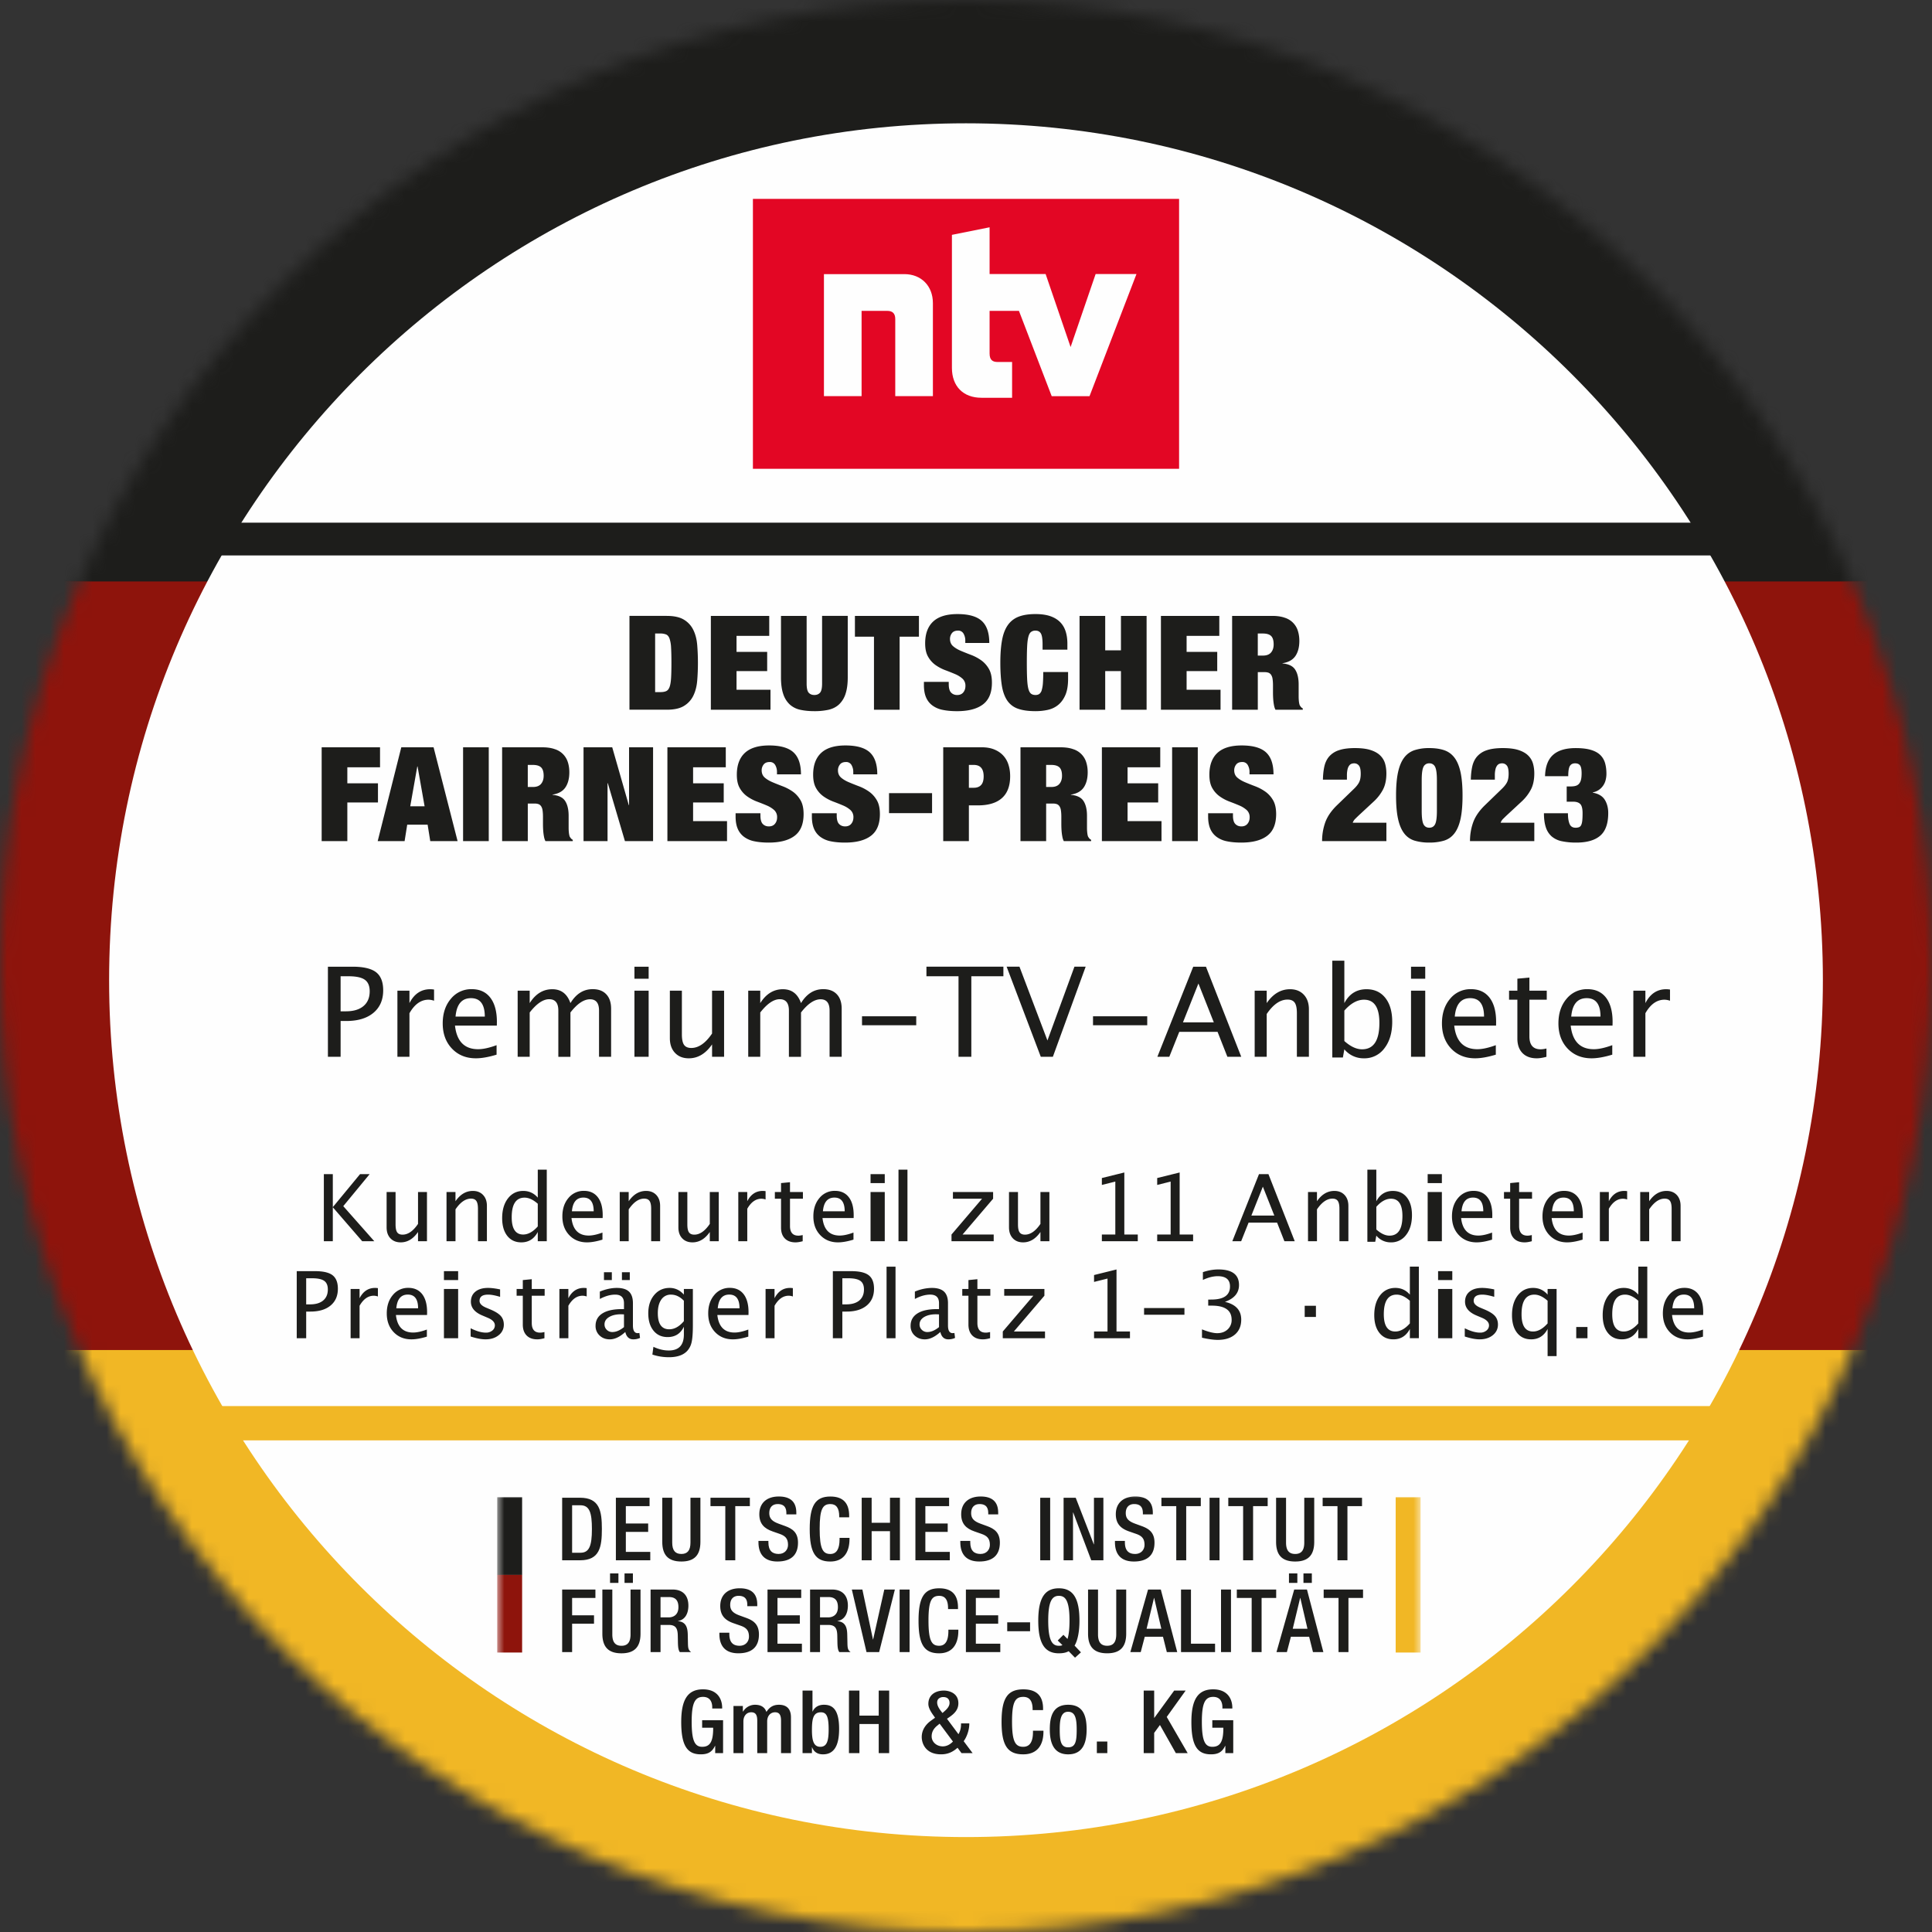 <svg xmlns="http://www.w3.org/2000/svg" xmlns:xlink="http://www.w3.org/1999/xlink" width="136" height="136"><rect width="100%" height="100%" fill="#333333" stroke="none"/><defs><path id="a" d="M0 68c0 37.555 30.445 68 68 68s68-30.445 68-68S105.555 0 68 0 0 30.445 0 68Z"/><path id="c" d="M0 138h138V0H0z"/><path id="e" d="M0 13h65V0H0z"/><path id="g" d="M0 166h179V0H0z"/></defs><g fill="none" fill-rule="evenodd"><g><mask id="b" fill="#fff"><use xlink:href="#a"/></mask><path fill="#8E140C" d="M-19.95 95.066h177.333V40.895H-19.95z" mask="url(#b)"/><path fill="#F1B725" d="M-19.95 150.012h177.333V95.033H-19.95z" mask="url(#b)"/><path fill="#1D1D1B" d="M-19.95 40.931h177.333V-14.05H-19.95z" mask="url(#b)"/></g><g transform="translate(-1)"><path fill="#FEFEFE" d="M129.319 69c0 33.313-27.006 60.318-60.319 60.318S8.681 102.313 8.681 69 35.687 8.68 69.001 8.68c33.312 0 60.318 27.007 60.318 60.32"/><path fill="#1D1D1B" d="M122.845 39.098H14.605l1.054-2.306h106.199z"/><mask id="d" fill="#fff"><use xlink:href="#c"/></mask><path fill="#F1B725" d="M12.947 101.392h112.194v-2.414H12.947z" mask="url(#d)"/><path fill="#1D1D1B" d="M47.477 48.72c.175 0 .313-.022.417-.07.104-.045.184-.143.239-.29.054-.148.09-.358.106-.63.017-.271.025-.628.025-1.072 0-.444-.008-.802-.025-1.074a2.305 2.305 0 0 0-.106-.628c-.055-.15-.135-.246-.239-.292a1.053 1.053 0 0 0-.417-.069h-.36v4.125h.36Zm.456-5.365c.525 0 .933.092 1.224.274.291.18.51.424.656.73.146.305.235.656.267 1.054.032.399.049.812.049 1.245 0 .431-.017.846-.049 1.243-.032.398-.121.75-.267 1.055a1.71 1.71 0 0 1-.656.73c-.29.183-.699.273-1.224.273H45.31v-6.604h2.623ZM55.149 43.355v1.406h-2.302v1.129h2.157v1.35h-2.157v1.314h2.39v1.406H51.04v-6.605zM57.782 48.119c0 .32.049.536.145.643.098.108.23.161.4.161.167 0 .3-.053.397-.161.097-.107.146-.323.146-.643v-4.764h1.806v4.33c0 .461-.052.847-.155 1.155a1.76 1.76 0 0 1-.452.74c-.197.184-.442.311-.733.38a4.533 4.533 0 0 1-1.01.101c-.375 0-.711-.034-1.006-.1a1.593 1.593 0 0 1-.737-.38 1.741 1.741 0 0 1-.452-.74c-.104-.31-.155-.695-.155-1.156v-4.33h1.806v4.764ZM61.181 44.817v-1.462h4.506v1.462h-1.36v5.143h-1.805v-5.143zM68.95 45.104a.954.954 0 0 0-.126-.505.422.422 0 0 0-.387-.208c-.196 0-.337.06-.429.18a.655.655 0 0 0-.135.402c0 .217.073.388.218.514.146.126.33.236.55.329.22.092.455.187.708.282.252.095.489.22.709.374.22.154.403.356.549.605.146.25.218.576.218.977 0 .703-.21 1.213-.632 1.532-.42.317-1.028.476-1.825.476-.375 0-.707-.03-.996-.089a1.813 1.813 0 0 1-.728-.306 1.37 1.37 0 0 1-.452-.567c-.103-.235-.154-.525-.154-.87V48h1.747v.157c0 .284.055.482.166.596.11.114.252.172.426.172.188 0 .332-.063.433-.185.1-.124.15-.275.15-.453a.663.663 0 0 0-.208-.514 1.863 1.863 0 0 0-.525-.324c-.21-.09-.438-.18-.684-.272a3.061 3.061 0 0 1-.685-.361 1.799 1.799 0 0 1-.524-.584c-.14-.24-.209-.554-.209-.943 0-.672.187-1.183.563-1.536.376-.35.944-.526 1.71-.526.79 0 1.36.161 1.713.485.354.324.529.84.529 1.55h-1.69v-.157ZM74.273 44.595c-.078-.136-.205-.204-.379-.204a.487.487 0 0 0-.326.103c-.081.067-.141.187-.184.36-.042.172-.07.405-.082.697-.014.293-.02.662-.02 1.106 0 .444.006.812.02 1.105.013.294.04.526.082.7.043.17.103.292.184.36.08.068.19.101.326.101.11 0 .2-.025.273-.078a.506.506 0 0 0 .164-.264 2.31 2.31 0 0 0 .083-.494c.015-.207.024-.468.024-.782h1.748v.49c0 .463-.065.842-.194 1.138-.13.296-.302.528-.515.698-.213.17-.457.284-.734.342-.275.06-.558.088-.849.088-.505 0-.92-.058-1.243-.175a1.492 1.492 0 0 1-.758-.588c-.181-.274-.306-.628-.374-1.064-.067-.435-.102-.96-.102-1.577 0-.629.04-1.162.122-1.6.08-.438.218-.792.412-1.064.194-.27.45-.467.768-.588.316-.12.709-.179 1.175-.179.408 0 .755.05 1.04.147.284.1.516.24.694.422.177.18.307.4.388.657.081.255.121.543.121.864v.416H74.39v-.37c0-.376-.04-.632-.117-.767M78.799 43.355v2.424h1.108v-2.424h1.806v6.605h-1.806v-2.72h-1.108v2.72h-1.806v-6.605zM86.831 43.355v1.406h-2.302v1.129h2.156v1.35h-2.156v1.314h2.389v1.406h-4.196v-6.605zM89.9 46.149c.26 0 .45-.072.573-.218.123-.144.184-.334.184-.569 0-.277-.059-.474-.179-.592-.12-.117-.315-.175-.588-.175h-.35v1.554h.36Zm.661-2.794c.343 0 .636.043.878.13a1.393 1.393 0 0 1 .923.925c.068.216.103.45.103.703 0 .444-.095.801-.282 1.073-.189.27-.49.437-.903.5v.017c.433.037.73.183.892.436.163.252.244.6.244 1.045v.831c0 .094.003.181.01.265.006.083.015.159.029.226.012.07.028.12.048.157.026.037.052.074.077.107a.374.374 0 0 0 .127.096v.094h-1.923a1.058 1.058 0 0 1-.101-.305 3.409 3.409 0 0 1-.05-.353 6.025 6.025 0 0 1-.02-.336c-.003-.108-.003-.197-.003-.264v-.444c0-.185-.01-.34-.03-.464a.694.694 0 0 0-.102-.29.39.39 0 0 0-.185-.149.808.808 0 0 0-.276-.04h-.476v2.645h-1.808v-6.605h2.828ZM27.752 52.605v1.406H25.45v1.129h2.156v1.35H25.45v2.719h-1.807v-6.604zM30.374 53.955l-.496 2.803h1.011l-.495-2.803h-.02Zm1.147-1.35 1.69 6.604h-1.924l-.185-1.156h-1.437l-.184 1.156h-1.894l1.661-6.604h2.273ZM33.598 59.21h1.807v-6.605h-1.807zM38.512 55.399c.26 0 .45-.072.574-.218.122-.145.184-.334.184-.57 0-.277-.06-.473-.18-.591-.12-.117-.315-.175-.588-.175h-.35v1.554h.36Zm.661-2.794c.343 0 .636.043.879.13a1.393 1.393 0 0 1 .923.925c.068.216.102.45.102.703 0 .444-.095.801-.282 1.073-.188.27-.49.437-.903.5v.017c.433.037.731.183.893.436.162.252.243.6.243 1.045v.831c0 .094.003.181.01.265.007.083.015.159.03.226.012.069.027.12.048.157.025.037.051.074.077.107a.374.374 0 0 0 .126.096v.094h-1.923a1.058 1.058 0 0 1-.101-.305 3.409 3.409 0 0 1-.05-.353 6.025 6.025 0 0 1-.02-.337c-.003-.108-.003-.196-.003-.263v-.444c0-.185-.01-.34-.03-.464a.694.694 0 0 0-.101-.29.39.39 0 0 0-.185-.149.808.808 0 0 0-.277-.04h-.476v2.645h-1.807v-6.605h2.827ZM44.097 52.605l1.166 4.07h.019v-4.07h1.69v6.604h-1.981l-1.204-4.078h-.02v4.078h-1.69v-6.604zM52.09 52.605v1.406h-2.301v1.129h2.156v1.35h-2.156v1.313h2.389v1.406h-4.197v-6.604zM55.694 54.354a.954.954 0 0 0-.127-.506.422.422 0 0 0-.387-.207c-.196 0-.337.06-.428.18a.655.655 0 0 0-.136.402c0 .216.073.388.218.514.146.126.33.236.55.328.22.093.455.187.708.283.252.095.49.22.71.374.22.154.402.356.548.605.146.25.218.576.218.977 0 .703-.21 1.213-.632 1.531-.42.318-1.028.477-1.825.477-.375 0-.707-.03-.995-.089a1.813 1.813 0 0 1-.729-.306 1.37 1.37 0 0 1-.451-.567c-.104-.235-.155-.525-.155-.87v-.232h1.748v.158c0 .283.054.482.165.596.11.114.252.171.427.171.187 0 .332-.062.432-.185.1-.123.15-.274.15-.452a.663.663 0 0 0-.208-.514 1.863 1.863 0 0 0-.524-.324c-.21-.09-.439-.18-.685-.272a3.061 3.061 0 0 1-.684-.362 1.799 1.799 0 0 1-.525-.583c-.14-.24-.209-.554-.209-.943 0-.672.187-1.183.563-1.536.376-.35.945-.527 1.71-.527.79 0 1.36.162 1.714.485.353.325.528.842.528 1.55h-1.689v-.156ZM61.064 54.354a.954.954 0 0 0-.126-.506.422.422 0 0 0-.388-.207c-.195 0-.337.06-.428.18a.655.655 0 0 0-.135.402c0 .216.073.388.218.514.146.126.329.236.549.328.22.093.455.187.709.283.252.095.488.22.708.374.22.154.404.356.55.605.146.25.218.576.218.977 0 .703-.21 1.213-.632 1.531-.42.318-1.028.477-1.826.477-.375 0-.707-.03-.995-.089a1.813 1.813 0 0 1-.728-.306 1.37 1.37 0 0 1-.452-.567c-.103-.235-.155-.525-.155-.87v-.232H59.9v.158c0 .283.054.482.165.596.11.114.253.171.427.171.188 0 .332-.062.432-.185.1-.123.151-.274.151-.452a.663.663 0 0 0-.208-.514 1.863 1.863 0 0 0-.525-.324c-.21-.09-.438-.18-.685-.272a3.061 3.061 0 0 1-.684-.362 1.799 1.799 0 0 1-.525-.583c-.139-.24-.208-.554-.208-.943 0-.672.187-1.183.563-1.536.375-.35.944-.527 1.71-.527.789 0 1.36.162 1.713.485.353.325.529.842.529 1.55h-1.69v-.156ZM63.581 57.24h3.03v-1.406h-3.03zM69.543 55.454c.227 0 .4-.064.52-.194s.18-.333.18-.61c0-.537-.234-.805-.7-.805h-.34v1.609h.34Zm.564-2.85c.344 0 .64.053.893.158.253.106.462.248.627.431.165.181.287.395.364.643.078.246.117.514.117.804 0 .684-.193 1.198-.579 1.54-.384.343-.95.513-1.694.513h-.632v2.516h-1.806v-6.604h2.71ZM75.001 55.399c.26 0 .45-.072.574-.218.122-.145.184-.334.184-.57 0-.277-.06-.473-.18-.591-.12-.117-.315-.175-.588-.175h-.35v1.554h.36Zm.661-2.794c.343 0 .636.043.878.13a1.393 1.393 0 0 1 .923.925c.069.216.103.45.103.703 0 .444-.095.801-.282 1.073-.189.27-.49.437-.903.5v.017c.433.037.73.183.893.436.162.252.243.6.243 1.045v.831c0 .094.003.181.01.265.007.083.015.159.029.226.013.069.028.12.049.157.025.037.051.074.077.107a.374.374 0 0 0 .126.096v.094h-1.923a1.058 1.058 0 0 1-.101-.305 3.409 3.409 0 0 1-.05-.353 6.025 6.025 0 0 1-.02-.337c-.003-.108-.003-.196-.003-.263v-.444c0-.185-.01-.34-.03-.464a.694.694 0 0 0-.102-.29.39.39 0 0 0-.185-.149.808.808 0 0 0-.276-.04h-.476v2.645h-1.807v-6.605h2.827ZM82.674 52.605v1.406h-2.301v1.129h2.156v1.35h-2.156v1.313h2.389v1.406h-4.196v-6.604zM83.51 59.21h1.806v-6.605H83.51zM88.958 54.354a.954.954 0 0 0-.127-.506.422.422 0 0 0-.388-.207c-.195 0-.336.06-.428.18a.655.655 0 0 0-.135.402c0 .216.073.388.218.514.146.126.329.236.549.328.22.093.456.187.709.283.252.095.489.22.709.374.22.154.403.356.549.605.146.25.218.576.218.977 0 .703-.21 1.213-.632 1.531-.42.318-1.028.477-1.826.477-.375 0-.707-.03-.995-.089a1.813 1.813 0 0 1-.728-.306 1.37 1.37 0 0 1-.452-.567c-.103-.235-.155-.525-.155-.87v-.232h1.748v.158c0 .283.055.482.166.596.11.114.252.171.426.171.188 0 .332-.062.432-.185.1-.123.151-.274.151-.452a.663.663 0 0 0-.208-.514 1.863 1.863 0 0 0-.525-.324c-.21-.09-.438-.18-.684-.272a3.061 3.061 0 0 1-.685-.362 1.799 1.799 0 0 1-.525-.583c-.139-.24-.208-.554-.208-.943 0-.672.187-1.183.563-1.536.376-.35.944-.527 1.71-.527.79 0 1.36.162 1.713.485.354.325.529.842.529 1.55h-1.69v-.156ZM94.222 53.97c.059-.275.169-.509.33-.703a1.53 1.53 0 0 1 .68-.45c.291-.103.674-.157 1.146-.157.454 0 .823.047 1.108.14.284.093.51.22.674.383.165.163.278.353.34.568.062.217.092.448.092.695 0 .444-.078.817-.232 1.12a3.1 3.1 0 0 1-.623.822l-1.067.99c-.078.073-.164.157-.258.25a.72.72 0 0 0-.189.287h2.37v1.295h-4.526a3.9 3.9 0 0 1 .218-1.31c.146-.41.415-.809.81-1.197l1.205-1.166c.174-.166.3-.325.375-.476.074-.15.111-.35.111-.597 0-.277-.042-.468-.127-.573a.413.413 0 0 0-.34-.157.526.526 0 0 0-.183.032.36.36 0 0 0-.161.125.69.69 0 0 0-.116.263 1.83 1.83 0 0 0-.044.448v.279h-1.69c.006-.333.038-.638.097-.911M101.205 58.021c.084.164.22.244.408.244.187 0 .324-.08.408-.244.084-.163.127-.476.127-.94v-2.164c0-.461-.043-.775-.127-.938a.428.428 0 0 0-.408-.245.426.426 0 0 0-.408.245c-.084.163-.126.477-.126.938v2.165c0 .463.042.776.126.94m-1.792-3.66c.094-.431.237-.774.428-1.026.19-.252.434-.429.729-.528a3.294 3.294 0 0 1 1.043-.148c.402 0 .75.05 1.044.148.295.1.538.276.728.528.192.252.334.595.428 1.026.093.432.14.978.14 1.638 0 .666-.047 1.213-.14 1.641-.094.43-.236.768-.428 1.018-.19.25-.433.421-.728.514a3.535 3.535 0 0 1-1.044.138 3.52 3.52 0 0 1-1.043-.138 1.433 1.433 0 0 1-.729-.514c-.191-.25-.334-.588-.428-1.018-.094-.428-.14-.975-.14-1.641 0-.66.046-1.206.14-1.638M104.634 53.97c.059-.275.169-.509.33-.703a1.53 1.53 0 0 1 .68-.45c.291-.103.674-.157 1.146-.157.454 0 .823.047 1.108.14.284.093.51.22.674.383.165.163.278.353.34.568.062.217.092.448.092.695 0 .444-.078.817-.233 1.12a3.1 3.1 0 0 1-.622.822l-1.067.99a13.45 13.45 0 0 0-.258.25.72.72 0 0 0-.189.287h2.37v1.295h-4.527a3.9 3.9 0 0 1 .219-1.31c.146-.41.415-.809.81-1.197l1.205-1.166c.174-.166.299-.325.375-.476.074-.15.11-.35.11-.597 0-.277-.041-.468-.126-.573a.413.413 0 0 0-.34-.157.526.526 0 0 0-.184.032.36.36 0 0 0-.16.125.69.69 0 0 0-.116.263 1.83 1.83 0 0 0-.044.448v.279h-1.691c.007-.333.039-.638.098-.911M110.324 53.141c.356-.32.887-.48 1.593-.48.42 0 .771.04 1.05.12.277.08.5.197.664.35.165.155.282.345.35.57.067.226.101.482.101.772 0 .13-.015.264-.047.402a1.187 1.187 0 0 1-.457.708 1.103 1.103 0 0 1-.457.195v.019c.402.074.683.242.846.503.161.263.242.572.242.93 0 .74-.188 1.272-.563 1.596-.376.324-.936.486-1.68.486a4.84 4.84 0 0 1-1.015-.094 1.582 1.582 0 0 1-.715-.333 1.42 1.42 0 0 1-.417-.643c-.09-.267-.136-.598-.136-.994h1.69c0 .185.011.34.034.463.023.123.053.229.092.315.078.16.214.24.408.24a.665.665 0 0 0 .253-.041.295.295 0 0 0 .15-.158c.035-.078.06-.182.073-.314.013-.133.02-.301.02-.505 0-.32-.054-.536-.16-.647-.108-.111-.274-.167-.5-.167h-.458v-1.073h.263c.135 0 .253-.011.35-.037a.487.487 0 0 0 .242-.138.657.657 0 0 0 .147-.282c.032-.12.048-.277.048-.468 0-.277-.038-.463-.112-.559-.074-.096-.19-.144-.344-.144-.175 0-.3.066-.375.195-.074.129-.11.367-.11.712h-1.633c.019-.685.208-1.184.563-1.499M51.835 120.22v.049h-.698v-.08c0-.16-.02-.74-.647-.74-.561 0-.801.407-.801 1.745 0 1.405.245 1.769.744 1.769.569 0 .77-.4.77-1.32v-.024h-.777v-.53H51.9v2.318h-.555v-.512h-.013c-.22.463-.53.598-1.008.598-.97 0-1.37-.647-1.37-2.28 0-1.604.478-2.295 1.532-2.295 1.001 0 1.35.66 1.35 1.302M54.952 120.509c.226-.363.51-.505.88-.505.568 0 .846.314.846.882v2.522h-.698v-2.276c0-.388-.104-.599-.42-.599-.31 0-.556.24-.556.643v2.232h-.698v-2.282c0-.414-.123-.593-.427-.593-.323 0-.549.26-.549.643v2.232h-.698v-3.319h.66v.39h.019a.979.979 0 0 1 .833-.475c.375 0 .673.13.808.505M58.743 122.963c.472 0 .588-.425.588-1.227 0-.905-.148-1.202-.55-1.202-.542 0-.626.48-.626 1.245 0 .74.117 1.184.588 1.184Zm-.55-3.958v1.473h.013c.13-.295.408-.474.79-.474.568 0 1.072.27 1.072 1.701 0 1.221-.382 1.789-1.137 1.789-.375 0-.64-.167-.763-.494h-.013v.407h-.66v-4.402h.699ZM61.498 119.005v1.764h1.358v-1.764h.736v4.402h-.736v-2.047h-1.358v2.047h-.737v-4.402zM67.345 120.583l.155-.136c.252-.221.342-.4.342-.574 0-.233-.13-.412-.446-.412-.149 0-.426.074-.426.382 0 .186.09.401.375.74m.02 2.35c.245 0 .49-.106.716-.34l-.937-1.258-.135.112c-.246.19-.427.431-.427.782 0 .39.342.704.782.704m1.099-3.034c0 .444-.265.721-.633.974l-.169.117.808 1.085c.123-.204.181-.437.181-.696v-.062h.582v.03c0 .433-.175.925-.395 1.221l.627.839h-.781l-.279-.376c-.374.333-.73.462-1.162.462-1.093 0-1.358-.777-1.358-1.22 0-.469.252-.863.647-1.147l.29-.21-.064-.092c-.181-.254-.407-.568-.407-.882 0-.61.465-.937 1.098-.937.316 0 1.015.148 1.015.894M74.425 120.28v.1h-.736v-.062c0-.585-.22-.869-.653-.869-.576 0-.795.358-.795 1.74 0 1.424.239 1.774.788 1.774.46 0 .686-.35.686-1.042v-.092h.737v.067c0 1.042-.517 1.598-1.423 1.598-1.104 0-1.525-.623-1.525-2.288 0-1.64.407-2.287 1.532-2.287 1.021 0 1.39.548 1.39 1.362M76.192 123c.517 0 .6-.42.6-1.245 0-.814-.115-1.258-.606-1.258-.504 0-.588.56-.588 1.252 0 .831.09 1.251.594 1.251m1.299-1.258c0 .87-.226 1.752-1.3 1.752-1.065 0-1.292-.888-1.292-1.752 0-.875.195-1.738 1.293-1.738 1.04 0 1.299.758 1.299 1.738M78.211 123.408h.737v-.814h-.737zM82.246 119.005v1.918h.013l1.396-1.918h.807l-1.331 1.856 1.473 2.546h-.833l-1.118-1.979-.407.555v1.424h-.737v-4.402zM87.748 120.22v.049h-.698v-.08c0-.16-.02-.74-.647-.74-.561 0-.8.407-.8 1.745 0 1.405.244 1.769.743 1.769.569 0 .77-.4.77-1.32v-.024h-.777v-.53h1.473v2.318h-.555v-.512h-.013c-.22.463-.53.598-1.008.598-.97 0-1.37-.647-1.37-2.28 0-1.604.478-2.295 1.532-2.295 1.002 0 1.35.66 1.35 1.302" mask="url(#d)"/></g><g transform="translate(35 105)"><path fill="#1D1D1B" d="M5.273 4.303h.584c.609 0 .81-.456.81-1.67 0-1.16-.171-1.672-.81-1.672h-.584v3.342ZM4.573.43h1.253c1.383 0 1.542.931 1.542 2.202 0 1.264-.153 2.202-1.536 2.202h-1.26V.43ZM10.725.431v.592h-1.67v1.221h1.572v.592H9.055v1.406h1.72v.592H8.354V.431zM12.32.43v3.158c0 .556.215.801.645.801.424 0 .639-.245.639-.801V.431h.7v3.107c0 .944-.436 1.382-1.339 1.382-.94 0-1.346-.468-1.346-1.387V.431h.7ZM17.785.431v.592h-1.027v3.811h-.701V1.023h-1.044V.431zM21.056 1.485v.117h-.7v-.074c0-.302-.074-.653-.615-.653-.35 0-.59.216-.59.635 0 .37.185.573.658.747l.473.172c.498.185.892.444.892 1.166 0 .874-.5 1.325-1.451 1.325-.872 0-1.333-.468-1.333-1.362V3.47h.7v.1c0 .597.283.818.72.818.43 0 .662-.307.662-.64 0-.457-.209-.642-.602-.777l-.479-.167c-.59-.204-.94-.537-.94-1.215 0-.777.516-1.246 1.37-1.246.811 0 1.235.37 1.235 1.141M24.776 1.707v.1h-.7v-.063c0-.585-.209-.869-.621-.869-.546 0-.756.358-.756 1.74 0 1.424.228 1.775.75 1.775.437 0 .651-.35.651-1.042v-.093h.7v.068c0 1.042-.49 1.598-1.351 1.598-1.05 0-1.45-.624-1.45-2.289 0-1.64.387-2.287 1.456-2.287.971 0 1.321.548 1.321 1.362M26.358.431v1.764h1.291V.431h.7v4.403h-.7V2.786h-1.291v2.048h-.7V.431zM31.81.431v.592h-1.671v1.221h1.573v.592h-1.573v1.406h1.721v.592h-2.421V.431zM35.266 1.485v.117h-.7v-.074c0-.302-.074-.653-.615-.653-.35 0-.59.216-.59.635 0 .37.185.573.658.747l.473.172c.498.185.892.444.892 1.166 0 .874-.5 1.325-1.451 1.325-.872 0-1.333-.468-1.333-1.362V3.47h.7v.1c0 .597.283.818.72.818.43 0 .662-.307.662-.64 0-.457-.209-.642-.602-.777l-.479-.167c-.59-.204-.94-.537-.94-1.215 0-.777.516-1.246 1.371-1.246.81 0 1.234.37 1.234 1.141"/><mask id="f" fill="#fff"><use xlink:href="#e"/></mask><path fill="#1D1D1B" d="M38.225 4.834h.7V.431h-.7zM40.723.431l1.273 3.281h.011V.431h.664v4.403h-.854l-1.272-3.367h-.012v3.367h-.663V.431zM46.151 1.485v.117h-.7v-.074c0-.302-.074-.653-.615-.653-.35 0-.59.216-.59.635 0 .37.185.573.658.747l.473.172c.498.185.892.444.892 1.166 0 .874-.5 1.325-1.451 1.325-.872 0-1.333-.468-1.333-1.362V3.47h.7v.1c0 .597.283.818.72.818.43 0 .662-.307.662-.64 0-.457-.208-.642-.601-.777l-.48-.167c-.59-.204-.94-.537-.94-1.215 0-.777.516-1.246 1.371-1.246.81 0 1.234.37 1.234 1.141M49.528.431v.592h-1.027v3.811h-.7V1.023h-1.045V.431zM50.145 4.834h.701V.431h-.701zM54.236.431v.592h-1.027v3.811h-.701V1.023h-1.044V.431zM55.529.43v3.158c0 .556.215.801.645.801.424 0 .638-.245.638-.801V.431h.701v3.107c0 .944-.436 1.382-1.34 1.382-.94 0-1.345-.468-1.345-1.387V.431h.7ZM60.877.431v.592h-1.026v3.811h-.701V1.023h-1.044V.431zM6.913 6.892v.592h-1.64v1.221h1.542v.592H5.273v1.998h-.701V6.892zM8.963 6.424h.589v-.667h-.589v.667Zm-1.02 0h.59v-.667h-.59v.667Zm.16.468v3.158c0 .555.215.802.645.802.424 0 .638-.247.638-.802V6.892h.702v3.109c0 .942-.437 1.381-1.34 1.381-.94 0-1.346-.469-1.346-1.387V6.892h.7ZM12.075 8.853c.258 0 .682-.124.682-.72 0-.445-.184-.71-.658-.71h-.602v1.43h.578Zm.264-1.961c.726 0 1.119.414 1.119 1.134 0 .494-.19.994-.732 1.08v.012c.547.05.676.425.688.938l.012.58c.006.376.025.51.222.66h-.793c-.11-.15-.13-.383-.135-.765l-.007-.353c-.006-.517-.116-.794-.638-.794h-.578v1.911h-.7V6.892h1.542ZM18.306 7.947v.117h-.7V7.99c0-.302-.074-.654-.615-.654-.35 0-.59.216-.59.635 0 .37.185.574.658.747l.473.172c.498.185.892.444.892 1.166 0 .875-.5 1.325-1.451 1.325-.872 0-1.333-.468-1.333-1.362v-.087h.7v.1c0 .598.283.819.72.819.43 0 .662-.308.662-.641 0-.457-.209-.642-.602-.777l-.479-.167c-.59-.203-.94-.536-.94-1.215 0-.776.516-1.246 1.37-1.246.811 0 1.235.37 1.235 1.142M21.4 6.892v.592h-1.671v1.221h1.573v.592h-1.573v1.407h1.72v.591h-2.421V6.892zM23.301 8.853c.259 0 .683-.124.683-.72 0-.445-.185-.71-.658-.71h-.602v1.43h.577Zm.264-1.961c.726 0 1.12.414 1.12 1.134 0 .494-.191.994-.733 1.08v.012c.548.05.677.425.688.938l.013.58c.006.376.024.51.221.66h-.792c-.111-.15-.13-.383-.135-.765l-.007-.353c-.006-.517-.117-.794-.639-.794h-.577v1.911h-.7V6.892h1.541ZM25.706 6.892l.745 3.515h.011l.787-3.515h.744l-1.107 4.403h-.89l-1.033-4.403zM28.327 11.296h.701V6.893h-.701zM32.437 8.168v.1h-.7v-.063c0-.585-.21-.868-.622-.868-.546 0-.756.357-.756 1.739 0 1.425.228 1.775.75 1.775.437 0 .651-.35.651-1.042v-.092h.701v.067c0 1.042-.491 1.598-1.352 1.598-1.05 0-1.45-.623-1.45-2.289 0-1.64.388-2.287 1.456-2.287.971 0 1.322.548 1.322 1.362M35.364 6.892v.592h-1.671v1.221h1.573v.592h-1.573v1.407h1.721v.591h-2.421V6.892zM35.902 9.828h1.609v-.629h-1.609zM39.53 10.851a.564.564 0 0 0 .259-.043l-.332-.327.4-.4.288.29c.093-.29.142-.722.142-1.295 0-1.481-.326-1.74-.756-1.74-.491 0-.743.432-.743 1.74 0 1.442.3 1.775.743 1.775m1.456-1.758c0 .735-.122 1.382-.344 1.746l.448.475-.417.376-.448-.456c-.179.104-.412.148-.69.148-1 0-1.449-.71-1.449-2.289 0-1.596.454-2.287 1.45-2.287 1.002 0 1.45.697 1.45 2.287M42.293 6.892v3.157c0 .556.215.802.645.802.424 0 .638-.246.638-.802V6.892h.701V10c0 .943-.436 1.381-1.34 1.381-.94 0-1.345-.468-1.345-1.386V6.892h.7ZM45.712 9.655h1.038l-.504-2.17h-.011l-.523 2.17Zm1.001-2.763 1.156 4.404h-.732l-.27-1.08h-1.284l-.283 1.08h-.731l1.247-4.404h.897ZM48.836 6.892v3.812h1.696v.591h-2.396V6.892zM50.952 11.296h.701V6.893h-.701zM54.835 6.892v.592h-1.027v3.811h-.699V7.484h-1.045v-.592zM56.755 6.424h.59v-.667h-.59v.667Zm-.756 3.23h1.038l-.503-2.169h-.012L56 9.655Zm-.264-3.23h.59v-.667h-.59v.667Zm1.266.468 1.155 4.404h-.731l-.27-1.08H55.87l-.282 1.08h-.732l1.248-4.404H57ZM60.949 6.892v.592h-1.027v3.811h-.699V7.484h-1.045v-.592zM.001 5.862h1.753V.395H.001z" mask="url(#f)"/><path fill="#8E140C" d="M.001 11.327h1.753V5.861H.001z" mask="url(#f)"/><path fill="#F1B725" d="M63.247 11.327H65V.395h-1.753z" mask="url(#f)"/></g><path fill="#E30624" d="M53 33h30V14H53z"/><path fill="#FEFEFE" d="m77.125 19.29-1.762 5.138-1.758-5.138h-3.944V16l-2.652.532v9.363c0 1.298.795 2.105 2.078 2.105h2.158v-2.519h-1.018c-.342 0-.566-.127-.566-.6v-2.998h2.066l2.307 6.007h2.661L80 19.29h-2.875Zm-13.464.006H58v8.588h2.65v-6.001h1.808c.371 0 .562.184.562.573v5.428h2.65v-6.546c0-1.208-.819-2.042-2.01-2.042Z"/><g transform="translate(-21 -15)"><path fill="#1D1D1B" d="M44.977 86.19h.366c.535 0 .95-.122 1.242-.368.292-.245.439-.593.439-1.041 0-.38-.115-.651-.345-.814-.229-.163-.611-.245-1.147-.245h-.555v2.468Zm-.894 3.201v-6.342h1.732c.768 0 1.32.13 1.656.388.335.259.503.684.503 1.275 0 .674-.23 1.203-.688 1.585-.459.383-1.095.574-1.909.574h-.4v2.52h-.894ZM48.975 89.391v-4.653h.848v.874c.334-.652.822-.977 1.461-.977.086 0 .176.008.271.022v.788a1.252 1.252 0 0 0-.387-.073c-.536 0-.984.317-1.345.952v3.067h-.848ZM53.067 86.563h2.06c0-.866-.324-1.299-.972-1.299-.65 0-1.013.433-1.088 1.3Zm2.89 2.678c-.568.171-1.054.257-1.458.257-.688 0-1.249-.228-1.683-.682-.434-.457-.652-1.048-.652-1.773 0-.705.192-1.283.575-1.735a1.839 1.839 0 0 1 1.468-.677c.565 0 1.001.2 1.308.6.308.4.463.968.463 1.706l-.004.26h-2.946c.124 1.106.667 1.66 1.63 1.66.352 0 .786-.096 1.298-.284v.668ZM57.44 89.391v-4.653h.847v.874c.413-.652.943-.977 1.59-.977.625 0 1.05.325 1.278.977.4-.654.922-.982 1.564-.982.413 0 .733.12.959.363.227.24.34.579.34 1.013v3.385h-.85v-3.253c0-.531-.212-.795-.633-.795-.44 0-.899.309-1.38.929v3.12h-.852v-3.254c0-.533-.215-.8-.644-.8-.428 0-.885.31-1.372.934v3.12h-.847Z"/><mask id="h" fill="#fff"><use xlink:href="#g"/></mask><path fill="#1D1D1B" d="M65.66 89.39h1v-4.652h-1v4.653Zm0-5.496h1v-.844h-1v.844ZM71.125 89.391v-.873c-.45.653-.996.98-1.638.98-.407 0-.73-.127-.971-.383-.242-.256-.362-.6-.362-1.035v-3.342H69v3.068c0 .348.05.596.152.744.102.146.272.22.51.22.516 0 1.003-.338 1.462-1.016v-3.016h.847v4.653h-.847ZM73.67 89.391v-4.653h.847v.874c.413-.652.943-.977 1.591-.977.624 0 1.05.325 1.277.977.401-.654.922-.982 1.564-.982.414 0 .733.12.96.363.226.24.34.579.34 1.013v3.385h-.852v-3.253c0-.531-.211-.795-.632-.795-.439 0-.899.309-1.38.929v3.12h-.851v-3.254c0-.533-.216-.8-.645-.8-.428 0-.884.31-1.372.934v3.12h-.847ZM81.68 87.171h3.817v-.633H81.68zM88.473 89.391v-5.669h-2.258v-.673h5.417v.673h-2.257v5.669zM94.265 89.391l-2.404-6.342h.903l1.969 5.194 1.9-5.194h.791l-2.309 6.342zM97.941 87.171h3.817v-.633h-3.817zM106.444 86.966l-1.083-2.734-1.088 2.734h2.171Zm.956 2.425-.692-1.756h-2.696l-.701 1.756h-.84l2.525-6.342h.895l2.485 6.342h-.976ZM109.321 89.391v-4.653h.847v.874c.447-.652.995-.977 1.643-.977.404 0 .726.128.967.384.24.254.36.599.36 1.03v3.342h-.846v-3.067c0-.347-.05-.593-.152-.74-.102-.148-.271-.22-.505-.22-.52 0-1.008.339-1.467 1.014v3.013h-.847ZM115.633 88.281c.435.389.85.583 1.246.583.814 0 1.221-.618 1.221-1.855 0-1.092-.361-1.637-1.083-1.637-.473 0-.934.256-1.384.767v2.142Zm-.848 1.161v-6.816h.848v2.986c.346-.651.866-.977 1.56-.977.562 0 1.004.205 1.327.613.322.41.483.967.483 1.675 0 .771-.182 1.393-.548 1.866a1.734 1.734 0 0 1-1.442.709 1.75 1.75 0 0 1-1.38-.634l-.103.578h-.745ZM120.327 89.39h1v-4.652h-1v4.653Zm0-5.496h1v-.844h-1v.844ZM123.406 86.563h2.06c0-.866-.324-1.299-.972-1.299-.65 0-1.014.433-1.088 1.3Zm2.889 2.678c-.567.171-1.053.257-1.457.257-.688 0-1.25-.228-1.684-.682-.433-.457-.65-1.048-.65-1.773 0-.705.19-1.283.573-1.735a1.841 1.841 0 0 1 1.469-.677c.564 0 1 .2 1.309.6.308.4.462.968.462 1.706l-.004.26h-2.945c.123 1.106.667 1.66 1.63 1.66.35 0 .784-.096 1.297-.284v.668ZM129.18 89.498c-.429 0-.766-.122-1.006-.368-.24-.245-.361-.587-.361-1.025v-2.733h-.585v-.634h.585v-.845l.847-.08v.925h1.221v.634h-1.221v2.58c0 .608.263.912.79.912.113 0 .248-.018.409-.056v.584c-.26.07-.488.106-.678.106M131.604 86.563h2.06c0-.866-.324-1.299-.972-1.299-.65 0-1.013.433-1.088 1.3Zm2.89 2.678c-.568.171-1.053.257-1.457.257-.688 0-1.25-.228-1.684-.682-.433-.457-.65-1.048-.65-1.773 0-.705.19-1.283.573-1.735a1.841 1.841 0 0 1 1.468-.677c.565 0 1.001.2 1.31.6.307.4.462.968.462 1.706l-.005.26h-2.945c.124 1.106.667 1.66 1.63 1.66.351 0 .785-.096 1.297-.284v.668ZM135.977 89.391v-4.653h.848v.874c.335-.652.822-.977 1.461-.977.086 0 .177.008.271.022v.788a1.246 1.246 0 0 0-.386-.073c-.537 0-.985.317-1.346.952v3.067h-.848ZM43.797 102.374v-4.722h.631v2.323l1.917-2.323h.675l-1.856 2.253 2.185 2.469h-.851l-2.07-2.392v2.392zM50.426 102.374v-.65c-.335.486-.742.73-1.22.73-.303 0-.543-.096-.723-.286-.18-.19-.268-.448-.268-.77v-2.489h.63v2.284c0 .26.038.445.113.554.076.11.203.164.38.164.383 0 .746-.251 1.088-.756v-2.246h.63v3.465h-.63ZM52.432 102.374v-3.465h.631v.65c.333-.484.74-.726 1.222-.726.301 0 .541.095.72.285.18.19.27.447.27.767v2.489h-.63v-2.285c0-.256-.039-.44-.114-.549-.077-.11-.202-.165-.377-.165-.386 0-.75.253-1.09.756v2.243h-.632ZM58.856 99.736c-.327-.288-.636-.43-.929-.43-.603 0-.906.46-.906 1.38 0 .811.27 1.216.808 1.216.35 0 .691-.191 1.027-.57v-1.596Zm0 2.638v-.65c-.257.486-.643.73-1.16.73-.417 0-.746-.152-.987-.457-.24-.304-.36-.72-.36-1.247 0-.576.136-1.04.408-1.391.272-.35.631-.526 1.074-.526.412 0 .754.157 1.025.472v-1.969h.633v5.038h-.633ZM61.259 100.268h1.533c0-.644-.242-.966-.723-.966-.484 0-.754.322-.81.966Zm2.15 1.994c-.422.128-.784.192-1.085.192-.512 0-.93-.17-1.252-.51-.324-.339-.485-.778-.485-1.319 0-.524.141-.955.427-1.292a1.37 1.37 0 0 1 1.093-.504c.42 0 .744.15.974.447.23.298.345.721.345 1.27l-.004.194h-2.193c.092.823.497 1.235 1.214 1.235.263 0 .585-.07.966-.21v.497ZM64.625 102.374v-3.465h.631v.65c.333-.484.74-.726 1.222-.726.301 0 .541.095.72.285.18.19.27.447.27.767v2.489h-.63v-2.285c0-.256-.039-.44-.114-.549-.077-.11-.202-.165-.377-.165-.386 0-.75.253-1.09.756v2.243h-.632ZM70.965 102.374v-.65c-.335.486-.742.73-1.22.73-.302 0-.543-.096-.723-.286-.18-.19-.268-.448-.268-.77v-2.489h.63v2.284c0 .26.038.445.113.554.077.11.203.164.38.164.383 0 .746-.251 1.088-.756v-2.246h.63v3.465h-.63ZM72.971 102.374v-3.465h.631v.65c.249-.484.613-.726 1.088-.726.064 0 .131.005.202.016v.587a.932.932 0 0 0-.289-.054c-.398 0-.733.236-1 .707v2.285h-.632ZM76.998 102.454c-.32 0-.57-.092-.75-.274-.179-.184-.268-.437-.268-.763v-2.035h-.435v-.473h.435v-.628l.63-.061v.69h.91v.472h-.91v1.92c0 .453.197.68.59.68.083 0 .184-.015.304-.042v.434c-.195.053-.363.08-.506.08M78.928 100.268h1.533c0-.644-.242-.966-.723-.966-.484 0-.754.322-.81.966Zm2.151 1.994c-.423.128-.784.192-1.086.192-.512 0-.93-.17-1.252-.51-.324-.339-.485-.778-.485-1.319 0-.524.141-.955.427-1.292a1.37 1.37 0 0 1 1.093-.504c.42 0 .745.15.974.447.23.298.344.721.344 1.27l-.003.194h-2.193c.092.823.497 1.235 1.214 1.235.262 0 .585-.07.967-.21v.497ZM82.281 102.374h1v-3.465h-1v3.465Zm0-4.093h1v-.629h-1v.63ZM84.248 102.374h.631v-5.038h-.631zM87.98 102.374v-.472l2.15-2.52h-2.05v-.473h2.828v.473l-2.15 2.52h2.192v.472zM94.24 102.374v-.65c-.336.486-.743.73-1.22.73-.303 0-.544-.096-.723-.286-.18-.19-.27-.448-.27-.77v-2.489h.632v2.284c0 .26.037.445.113.554.076.11.202.164.38.164.383 0 .745-.251 1.088-.756v-2.246h.63v3.465h-.63ZM98.564 102.374v-.472h.947v-3.727l-.947.237v-.486l1.581-.391v4.367h.947v.472zM102.459 102.374v-.472h.947v-3.727l-.947.237v-.486l1.581-.391v4.367h.947v.472zM110.704 100.568l-.807-2.035-.809 2.035h1.616Zm.71 1.806-.515-1.308h-2.007l-.522 1.308h-.623l1.877-4.721h.667l1.85 4.721h-.726ZM113.075 102.374v-3.465h.631v.65c.332-.484.74-.726 1.223-.726.3 0 .54.095.719.285.179.19.269.447.269.767v2.489h-.63v-2.285c0-.256-.038-.44-.114-.549-.076-.11-.202-.165-.376-.165-.387 0-.75.253-1.091.756v2.243h-.631ZM117.885 101.547c.323.29.633.434.927.434.607 0 .91-.46.91-1.382 0-.812-.27-1.217-.806-1.217-.353 0-.697.19-1.031.57v1.595Zm-.631.865v-5.075h.63v2.223c.259-.485.645-.726 1.162-.726.419 0 .747.15.987.456.24.303.36.72.36 1.246 0 .574-.135 1.038-.408 1.39a1.29 1.29 0 0 1-1.073.528 1.3 1.3 0 0 1-1.027-.473l-.077.431h-.554ZM121.498 102.374h1v-3.465h-1v3.465Zm0-4.093h1v-.629h-1v.63ZM123.88 100.268h1.534c0-.644-.24-.966-.723-.966-.484 0-.754.322-.81.966Zm2.152 1.994c-.422.128-.784.192-1.085.192-.512 0-.93-.17-1.253-.51-.323-.339-.485-.778-.485-1.319 0-.524.143-.955.427-1.292.285-.335.65-.504 1.093-.504.42 0 .746.15.974.447.23.298.345.721.345 1.27l-.003.194h-2.193c.091.823.496 1.235 1.214 1.235.262 0 .585-.07.966-.21v.497ZM128.323 102.454c-.32 0-.569-.092-.749-.274-.178-.184-.268-.437-.268-.763v-2.035h-.435v-.473h.435v-.628l.63-.061v.69h.909v.472h-.909v1.92c0 .453.197.68.589.68.083 0 .185-.015.304-.042v.434c-.194.053-.363.08-.506.08M130.253 100.268h1.533c0-.644-.24-.966-.723-.966-.484 0-.754.322-.81.966Zm2.152 1.994c-.423.128-.785.192-1.085.192-.513 0-.93-.17-1.253-.51-.323-.339-.486-.778-.486-1.319 0-.524.143-.955.428-1.292.285-.335.65-.504 1.093-.504.42 0 .745.15.974.447.23.298.344.721.344 1.27l-.002.194h-2.193c.091.823.496 1.235 1.213 1.235.262 0 .585-.07.967-.21v.497ZM133.62 102.374v-3.465h.631v.65c.249-.484.613-.726 1.088-.726.064 0 .131.005.202.016v.587a.927.927 0 0 0-.289-.054c-.398 0-.733.236-1 .707v2.285h-.632ZM136.46 102.374v-3.465h.63v.65c.333-.484.74-.726 1.224-.726.3 0 .54.095.719.285.179.19.269.447.269.767v2.489h-.63v-2.285c0-.256-.038-.44-.114-.549-.076-.11-.202-.165-.376-.165-.387 0-.75.253-1.091.756v2.243h-.631ZM42.553 106.819h.272c.4 0 .708-.092.926-.275.217-.184.326-.441.326-.775 0-.283-.085-.485-.257-.606-.17-.12-.455-.182-.854-.182h-.413v1.838Zm-.665 2.382v-4.72h1.29c.572 0 .983.095 1.231.287.25.193.375.51.375.95 0 .502-.17.895-.512 1.18-.341.285-.815.428-1.421.428h-.298v1.875h-.665ZM45.681 109.201v-3.464h.631v.65c.249-.485.613-.726 1.088-.726.064 0 .131.005.202.015v.587a.932.932 0 0 0-.29-.053c-.397 0-.732.236-1 .707v2.284h-.631ZM48.898 107.096h1.533c0-.645-.242-.966-.723-.966-.484 0-.754.321-.81.966Zm2.15 1.994c-.421.128-.783.191-1.085.191-.511 0-.929-.17-1.252-.509-.324-.34-.485-.778-.485-1.32 0-.524.142-.955.427-1.291a1.37 1.37 0 0 1 1.093-.504c.42 0 .745.15.975.446.229.299.344.722.344 1.27l-.004.195H48.87c.092.823.497 1.234 1.213 1.234.263 0 .585-.069.966-.21v.498ZM52.25 109.201h1v-3.464h-1v3.464Zm0-4.092h1v-.63h-1v.63ZM55.18 109.281c-.29 0-.639-.067-1.05-.2v-.579c.411.205.77.307 1.075.307a.685.685 0 0 0 .45-.147.454.454 0 0 0 .18-.367c0-.214-.167-.392-.502-.533l-.368-.156c-.544-.225-.817-.549-.817-.973 0-.301.108-.54.322-.712.214-.173.509-.26.882-.26.194 0 .434.025.72.079l.132.026v.523c-.353-.105-.632-.156-.84-.156-.405 0-.607.146-.607.44 0 .189.153.349.46.478l.305.128c.343.144.587.296.73.457.142.161.214.362.214.602a.925.925 0 0 1-.362.75c-.24.195-.549.293-.925.293M58.819 109.281c-.32 0-.57-.091-.75-.274-.178-.183-.267-.437-.267-.762v-2.035h-.436v-.473h.436v-.628l.63-.062v.69h.908v.473h-.908v1.919c0 .453.196.68.589.68.083 0 .184-.014.304-.042v.434c-.195.054-.363.08-.506.08M60.378 109.201v-3.464h.631v.65c.249-.485.613-.726 1.088-.726.064 0 .131.005.202.015v.587a.932.932 0 0 0-.289-.053c-.398 0-.733.236-1 .707v2.284h-.632ZM64.78 105.108h.553v-.552h-.553v.552Zm.144 3.311v-.896l-.211-.007c-.345 0-.625.067-.838.197-.215.13-.321.302-.321.515 0 .151.053.279.16.383a.537.537 0 0 0 .39.156c.264 0 .536-.115.82-.348Zm-1.409-3.311h.554v-.552h-.554v.552Zm1.502 3.653c-.378.347-.741.52-1.092.52-.288 0-.527-.09-.717-.269a.9.9 0 0 1-.284-.683c0-.377.16-.668.478-.871.319-.203.776-.305 1.372-.305h.15v-.418c0-.402-.207-.602-.62-.602-.334 0-.694.101-1.08.306v-.52c.426-.173.823-.258 1.195-.258.388 0 .675.086.859.261.184.174.276.446.276.813v1.57c0 .359.112.54.333.54a.835.835 0 0 0 .122-.014l.045.349a1.104 1.104 0 0 1-.474.101c-.295 0-.482-.173-.563-.52ZM69.14 108.001v-1.438c-.277-.287-.579-.43-.906-.43a.79.79 0 0 0-.681.346c-.165.233-.247.551-.247.955 0 .759.268 1.139.803 1.139.365 0 .709-.19 1.031-.572m-2.217 2.351.073-.545c.365.172.724.259 1.079.259.71 0 1.065-.376 1.065-1.127v-.546c-.232.486-.614.728-1.145.728-.417 0-.748-.15-.993-.452-.246-.303-.368-.71-.368-1.221 0-.528.14-.959.42-1.29.278-.331.64-.497 1.085-.497.388 0 .722.157 1.001.471v-.395h.633v2.52c0 .542-.027.943-.084 1.204a1.317 1.317 0 0 1-.319.64c-.275.291-.702.438-1.282.438-.406 0-.795-.063-1.165-.187M71.525 107.096h1.533c0-.645-.241-.966-.723-.966-.484 0-.754.321-.81.966Zm2.15 1.994c-.421.128-.783.191-1.084.191-.512 0-.93-.17-1.253-.509-.324-.34-.485-.778-.485-1.32 0-.524.142-.955.428-1.291a1.37 1.37 0 0 1 1.092-.504c.42 0 .745.15.975.446.229.299.344.722.344 1.27l-.004.195h-2.192c.092.823.497 1.234 1.213 1.234.263 0 .585-.069.967-.21v.498ZM74.892 109.201v-3.464h.63v.65c.25-.485.613-.726 1.089-.726.063 0 .13.005.201.015v.587a.932.932 0 0 0-.289-.053c-.398 0-.732.236-1 .707v2.284h-.631ZM80.295 106.819h.27c.4 0 .709-.092.927-.275.216-.184.326-.441.326-.775 0-.283-.085-.485-.257-.606-.17-.12-.455-.182-.854-.182h-.412v1.838Zm-.667 2.382v-4.72h1.29c.572 0 .983.095 1.232.287.25.193.375.51.375.95 0 .502-.171.895-.512 1.18-.342.285-.815.428-1.421.428h-.297v1.875h-.667ZM83.408 109.201h.631v-5.037h-.631zM87.1 108.42v-.897l-.21-.006c-.346 0-.626.066-.839.195-.213.132-.32.304-.32.516 0 .151.053.28.16.383a.533.533 0 0 0 .39.156c.263 0 .536-.116.82-.348m.093.343c-.378.346-.742.52-1.092.52-.288 0-.527-.091-.717-.27a.898.898 0 0 1-.285-.682c0-.378.16-.668.479-.872.32-.203.775-.305 1.371-.305h.15v-.419c0-.401-.207-.602-.62-.602-.334 0-.693.102-1.079.307v-.52a3.177 3.177 0 0 1 1.194-.258c.388 0 .675.087.86.26.184.175.277.447.277.813v1.571c0 .36.11.54.332.54.028 0 .069-.005.12-.014l.046.348c-.142.068-.3.102-.473.102-.295 0-.482-.173-.563-.52M90.19 109.281c-.32 0-.57-.091-.75-.274-.178-.183-.268-.437-.268-.762v-2.035h-.435v-.473h.435v-.628l.63-.062v.69h.91v.473h-.91v1.919c0 .453.197.68.59.68.082 0 .184-.014.304-.042v.434c-.195.054-.363.08-.506.08M91.59 109.201v-.472l2.151-2.519H91.69v-.473h2.829v.473l-2.151 2.519h2.193v.472zM98.014 109.201v-.472h.947v-3.727l-.947.237v-.485l1.581-.392v4.367h.947v.472zM101.535 107.548h2.842v-.472h-2.842zM105.612 109.166v-.587c.452.178.808.268 1.07.268.3 0 .544-.088.734-.263a.889.889 0 0 0 .283-.68c0-.665-.467-.996-1.4-.996h-.249v-.424l.222-.004c.874 0 1.312-.307 1.312-.922 0-.482-.288-.723-.864-.723-.316 0-.665.087-1.044.264v-.548c.373-.126.735-.19 1.089-.19.968 0 1.453.365 1.453 1.095 0 .556-.33.95-.99 1.186.764.178 1.146.594 1.146 1.25 0 .445-.147.795-.441 1.048-.296.252-.7.379-1.213.379-.293 0-.662-.052-1.108-.153M112.842 107.705h.791v-.788h-.791zM120.245 106.564c-.326-.288-.635-.431-.928-.431-.604 0-.906.46-.906 1.381 0 .81.27 1.215.807 1.215.35 0 .692-.19 1.027-.57v-1.595Zm0 2.637v-.65c-.256.486-.641.73-1.159.73-.418 0-.746-.152-.986-.456-.24-.304-.361-.72-.361-1.247 0-.577.136-1.04.408-1.392.273-.35.63-.525 1.074-.525.412 0 .753.157 1.024.472v-1.97h.633v5.038h-.633ZM122.232 109.201h1v-3.464h-1v3.464Zm0-4.092h1v-.63h-1v.63ZM125.16 109.281c-.289 0-.638-.067-1.05-.2v-.579c.412.205.77.307 1.076.307a.685.685 0 0 0 .45-.147c.12-.097.18-.22.18-.367 0-.214-.168-.392-.502-.533l-.37-.156c-.542-.225-.815-.549-.815-.973 0-.301.108-.54.322-.712.214-.173.509-.26.882-.26.194 0 .434.025.72.079l.131.026v.523c-.352-.105-.632-.156-.839-.156-.405 0-.608.146-.608.44 0 .189.154.349.461.478l.305.128c.343.144.586.296.73.457.142.161.213.362.213.602 0 .304-.12.554-.361.75-.242.195-.55.293-.925.293M129.941 106.564c-.327-.288-.636-.431-.928-.431-.604 0-.906.46-.906 1.381 0 .81.269 1.215.807 1.215.35 0 .691-.19 1.027-.57v-1.595Zm0 3.897v-1.91c-.256.486-.642.73-1.16.73-.417 0-.746-.152-.986-.456-.24-.304-.36-.72-.36-1.247 0-.577.135-1.04.407-1.392.273-.35.63-.525 1.075-.525.412 0 .753.157 1.024.472v-.396h.633v4.724h-.633ZM131.957 109.201h.79v-.788h-.79zM136.325 106.564c-.327-.288-.636-.431-.928-.431-.604 0-.906.46-.906 1.381 0 .81.269 1.215.807 1.215.35 0 .692-.19 1.027-.57v-1.595Zm0 2.637v-.65c-.256.486-.642.73-1.16.73-.417 0-.746-.152-.985-.456-.241-.304-.361-.72-.361-1.247 0-.577.136-1.04.408-1.392.273-.35.63-.525 1.074-.525.412 0 .753.157 1.024.472v-1.97h.633v5.038h-.633ZM138.727 107.096h1.533c0-.645-.24-.966-.723-.966-.484 0-.754.321-.81.966Zm2.151 1.994c-.422.128-.784.191-1.085.191-.512 0-.929-.17-1.253-.509-.323-.34-.485-.778-.485-1.32 0-.524.143-.955.427-1.291.285-.336.65-.504 1.093-.504.421 0 .746.15.975.446.23.299.344.722.344 1.27l-.003.195H138.7c.09.823.496 1.234 1.213 1.234.262 0 .585-.069.966-.21v.498Z" mask="url(#h)"/></g></g></svg>